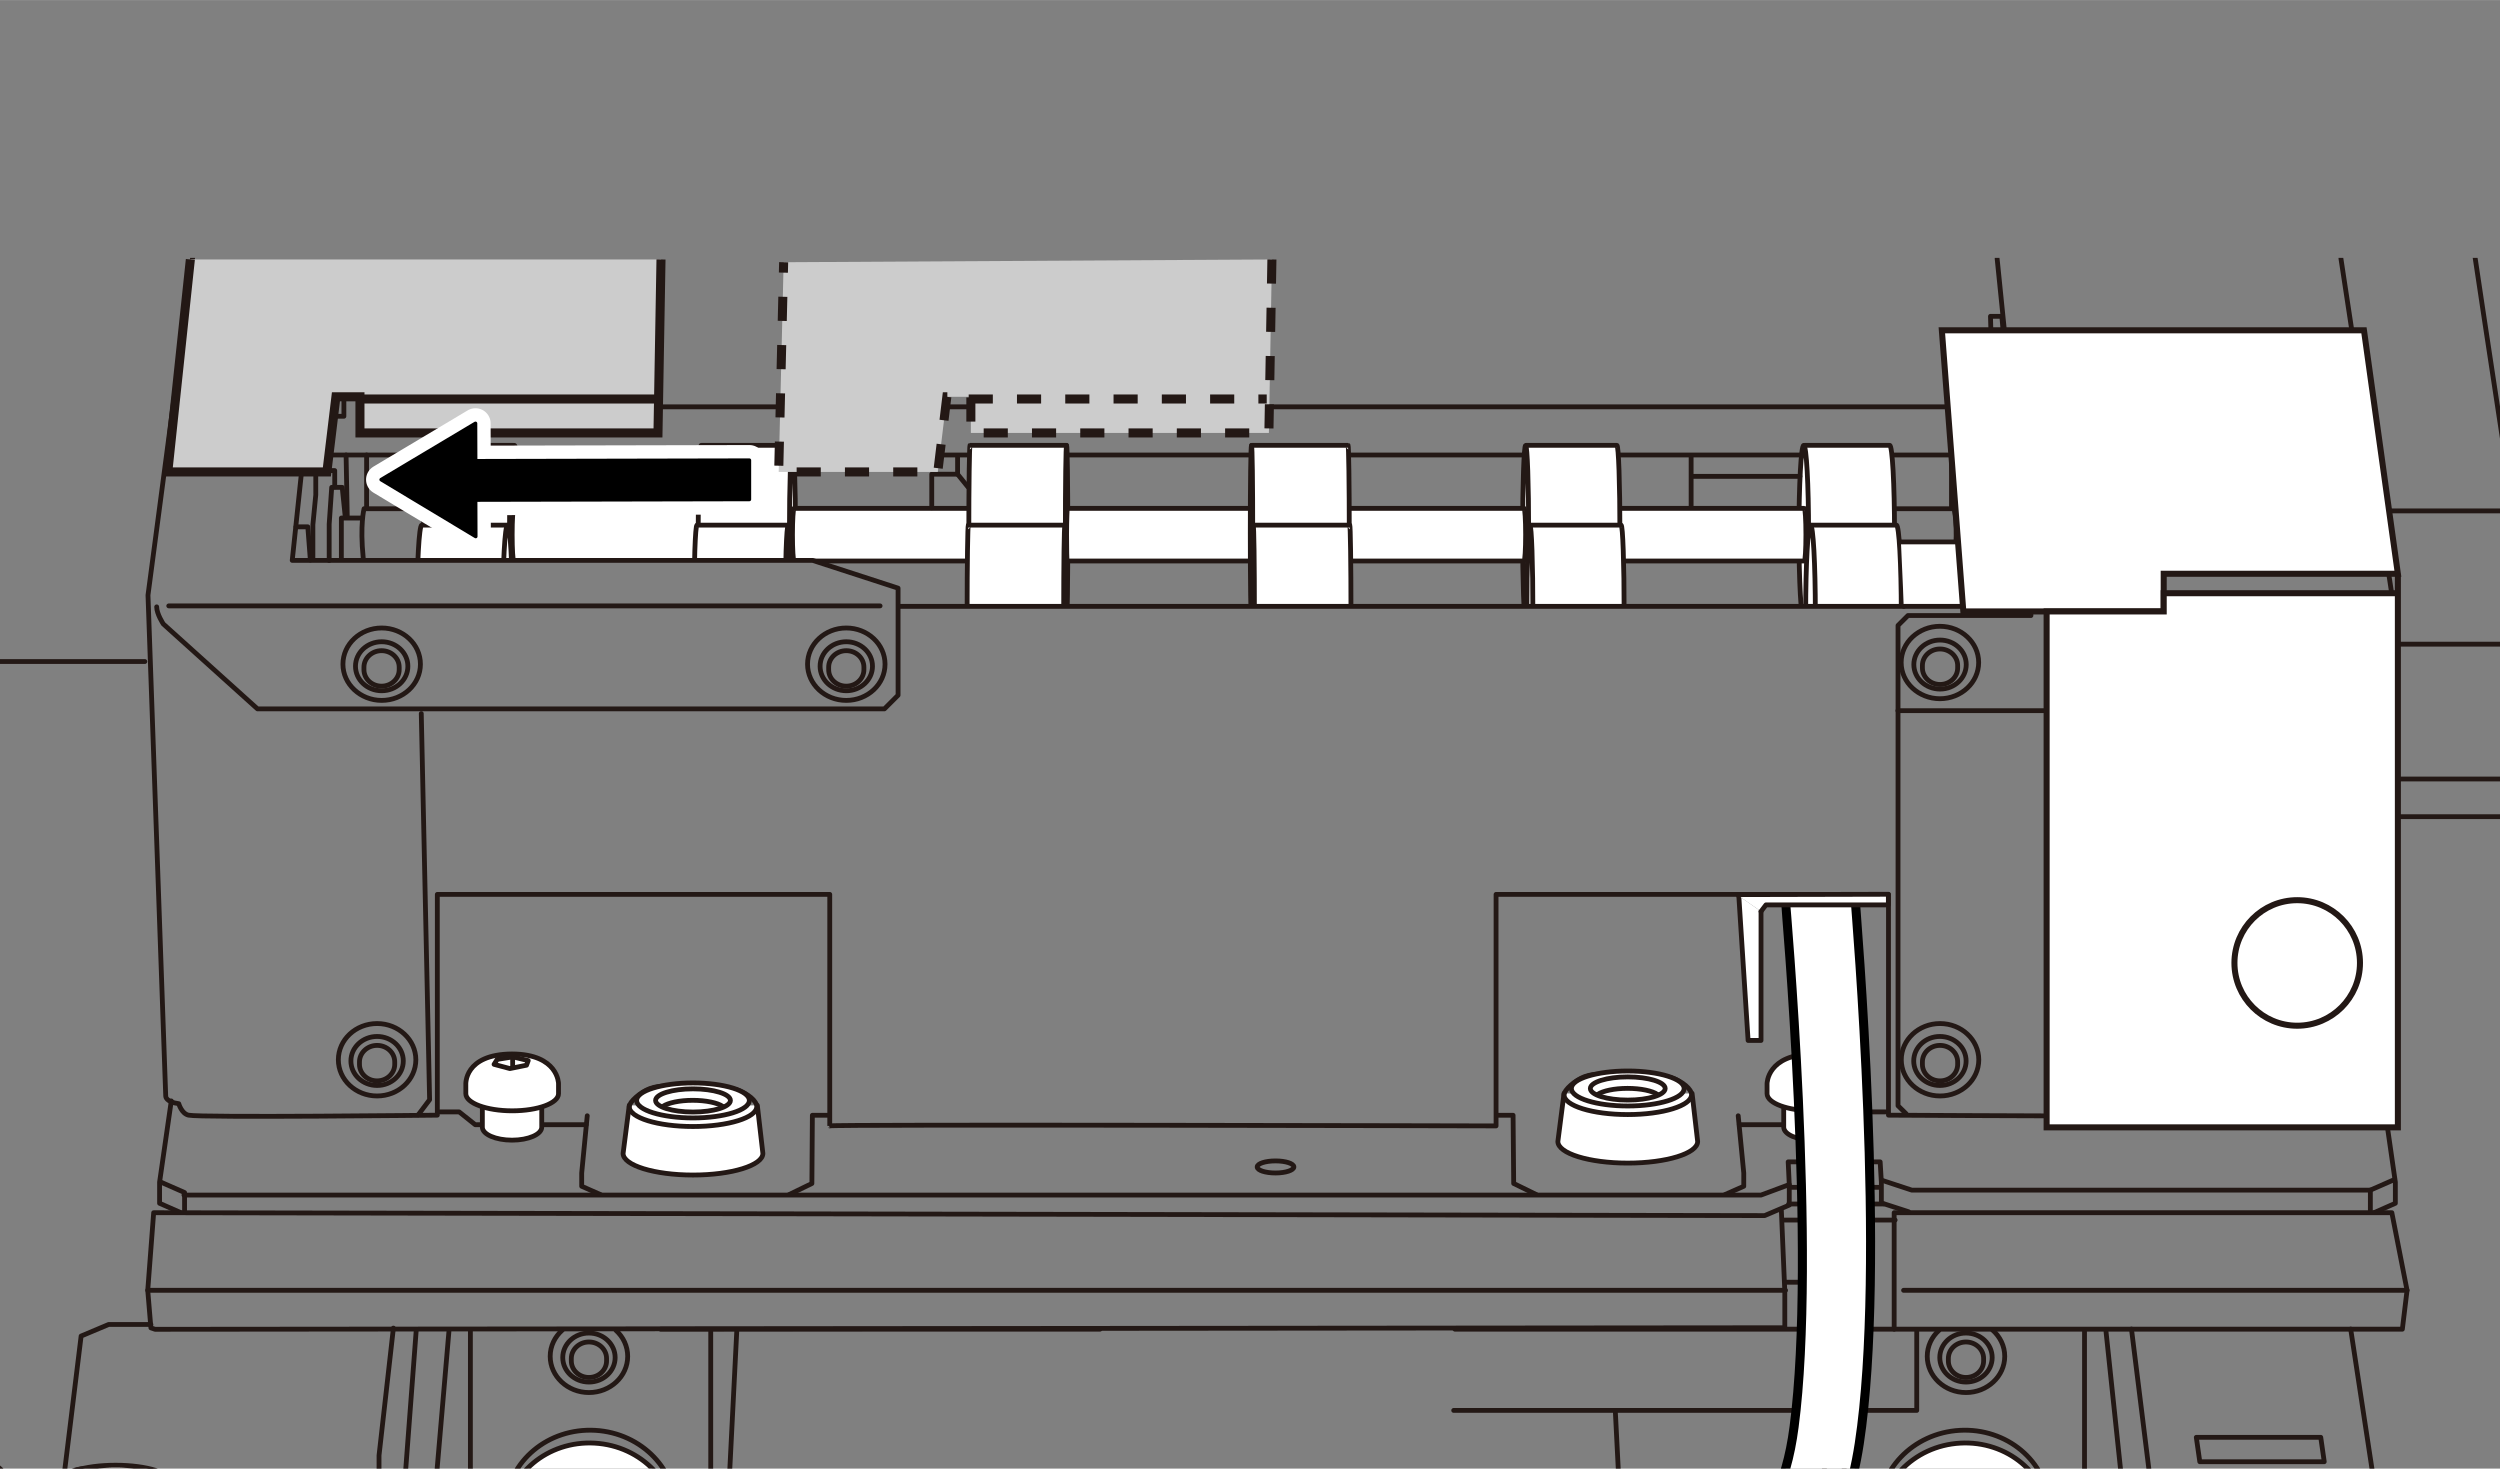 <?xml version="1.0" encoding="UTF-8"?><svg xmlns="http://www.w3.org/2000/svg" width="73.06mm" height="42.92mm" xmlns:xlink="http://www.w3.org/1999/xlink" viewBox="0 0 207.11 121.66"><rect x="0" y="0" width="207.11" height="121.66" fill="#808080" stroke="none"/><defs><style>.cls-1,.cls-2{stroke:#000;}.cls-1,.cls-2,.cls-3,.cls-4,.cls-5{stroke-linecap:round;}.cls-1,.cls-6,.cls-7{stroke-width:.75px;}.cls-1,.cls-6,.cls-7,.cls-8{stroke-miterlimit:10;}.cls-1,.cls-3,.cls-8{fill:#fff;}.cls-9{fill:#000;}.cls-9,.cls-10{stroke-width:0px;}.cls-11{clip-path:url(#clippath-2);}.cls-2{stroke-width:.3px;}.cls-2,.cls-10,.cls-4,.cls-5{fill:none;}.cls-2,.cls-3,.cls-4,.cls-5{stroke-linejoin:round;}.cls-6,.cls-3,.cls-7,.cls-8,.cls-4{stroke:#231815;}.cls-6,.cls-7{fill:#ccc;}.cls-12{clip-path:url(#clippath-1);}.cls-3,.cls-4{stroke-width:.4px;}.cls-7{stroke-dasharray:0 0 2 2;}.cls-8{stroke-width:.5px;}.cls-13{clip-path:url(#clippath);}.cls-5{stroke:#fff;stroke-width:2.51px;}</style><clipPath id="clippath"><rect class="cls-10" width="207.11" height="121.66"/></clipPath><clipPath id="clippath-1"><rect class="cls-10" x="-13.04" y="21.36" width="224.65" height="131.66"/></clipPath><clipPath id="clippath-2"><polygon class="cls-10" points="34.35 46.43 67.25 46.45 74.84 48.65 74.95 50.17 158.6 50.17 158.03 30.64 34.07 30.64 34.35 46.43"/></clipPath></defs><g id="_レイヤー_3"><g class="cls-13"><g class="cls-12"><path class="cls-3" d="M52.13,91.57l-.51,3.98c0,.99,2.59,1.79,5.79,1.79s5.79-.8,5.79-1.79l-.46-3.98"/><polyline class="cls-4" points="172.36 131.51 172.36 135.21 171.11 136.64 154.39 136.64 152.78 135.29 152.78 116.95"/><polyline class="cls-4" points="39.3 131.51 39.3 135.21 40.55 136.64 57.27 136.64 58.88 135.29 58.88 110.25"/><polyline class="cls-4" points="163.55 33.06 163.55 34.48 165.29 34.48 165.29 37.69 42.91 37.69"/><line class="cls-4" x1="197.34" y1="42.32" x2="208.29" y2="42.32"/><line class="cls-4" x1="198.22" y1="53.36" x2="212.98" y2="53.36"/><line class="cls-4" x1="198.29" y1="64.53" x2="212.68" y2="64.53"/><line class="cls-4" x1="198.29" y1="67.65" x2="213.38" y2="67.65"/><polyline class="cls-4" points="157.91 92.26 157.24 91.6 157.24 51.81 158.06 50.99 168.25 50.99 168.25 49.06 165.45 21.42"/><line class="cls-4" x1="169.36" y1="49.5" x2="196.36" y2="49.5"/><path class="cls-4" d="M197.25,49.35s0,1.26-.3,1.41c-.3.15-8.48,8.11-8.48,8.11h-31.24"/><ellipse class="cls-4" cx="160.72" cy="87.79" rx="3.21" ry="3"/><path class="cls-4" d="M162.88,87.89c0,1.12-.97,2.03-2.17,2.03s-2.17-.91-2.17-2.03.97-2.03,2.17-2.03,2.17.91,2.17,2.03Z"/><path class="cls-4" d="M162.18,87.97c0-.75-.65-1.37-1.46-1.37s-1.46.61-1.46,1.37v.2c0,.75.65,1.37,1.46,1.37s1.46-.61,1.46-1.37v-.2Z"/><path class="cls-4" d="M165.07,110.18c.62.55,1.01,1.32,1.01,2.18,0,1.65-1.44,3-3.21,3s-3.21-1.34-3.21-3c0-.84.37-1.61.97-2.15"/><path class="cls-4" d="M165.04,112.46c0,1.12-.97,2.03-2.17,2.03s-2.17-.91-2.17-2.03.97-2.03,2.17-2.03,2.17.91,2.17,2.03Z"/><path class="cls-4" d="M164.33,112.54c0-.75-.65-1.37-1.46-1.37s-1.46.61-1.46,1.37v.2c0,.75.65,1.37,1.46,1.37s1.46-.61,1.46-1.37v-.2Z"/><path class="cls-4" d="M169.76,124.67c.2,3.63-2.78,6.76-6.67,6.98-3.89.22-7.21-2.55-7.41-6.18-.2-3.63,2.78-6.76,6.67-6.98,3.89-.22,7.21,2.55,7.41,6.18Z"/><path class="cls-3" d="M169.8,125.73c.2,3.63-2.78,6.76-6.67,6.98-3.89.22-7.21-2.55-7.41-6.18-.2-3.63,2.78-6.76,6.67-6.98,3.89-.22,7.21,2.55,7.41,6.18Z"/><path class="cls-4" d="M163.92,54.88c0,1.65-1.44,3-3.21,3s-3.21-1.34-3.21-3,1.44-3,3.21-3,3.21,1.34,3.21,3Z"/><ellipse class="cls-4" cx="160.72" cy="55.05" rx="2.17" ry="2.03"/><path class="cls-4" d="M162.18,55.13c0-.75-.65-1.37-1.46-1.37s-1.46.61-1.46,1.37v.2c0,.75.65,1.37,1.46,1.37s1.46-.61,1.46-1.37v-.2Z"/><path class="cls-4" d="M25.43,38v-2.12l.07-1.71.7-7.97h.94l-.1,3.73h1.85v.63h-.7s-1.25.59-1.25,1.78v2.19"/><polyline class="cls-4" points="25.18 38.04 26.16 38.04 26.16 40.99 25.92 43.47 25.92 46.29"/><polyline class="cls-4" points="26.33 38.98 27.73 38.98 27.73 40.33"/><polyline class="cls-4" points="28.6 42.8 28.35 40.37 27.48 40.37 27.27 43.43 27.27 46.43"/><polyline class="cls-4" points="28.49 33.06 28.49 34.48 26.75 34.48 26.75 37.69 35.32 37.69"/><line class="cls-4" x1="28.67" y1="37.69" x2="28.77" y2="42.87"/><polyline class="cls-4" points="28.28 46.32 28.28 42.91 29.85 42.91"/><line class="cls-4" x1="30.37" y1="37.69" x2="30.37" y2="41.97"/><path class="cls-4" d="M34.93,42.14h-4.77s-.35,1.32-.07,4.07"/><polyline class="cls-4" points="24.52 43.64 25.5 43.64 25.71 46.39"/><line class="cls-4" x1="27.06" y1="37.79" x2="27.06" y2="38.8"/><path class="cls-4" d="M166.61,38v-2.12l-.07-1.71-.7-7.97h-.94l.1,3.73h-1.85v.63h.7s1.25.59,1.25,1.78v2.19"/><polyline class="cls-4" points="166.86 38.04 165.88 38.04 165.88 40.99 166.12 43.47 166.12 46.29"/><polyline class="cls-4" points="165.71 38.98 164.31 38.98 164.31 40.33"/><polyline class="cls-4" points="163.44 42.8 163.69 40.37 164.56 40.37 164.77 43.43 164.77 46.43"/><line class="cls-4" x1="163.37" y1="37.69" x2="163.27" y2="42.87"/><polyline class="cls-4" points="163.76 46.32 163.76 42.91 162.19 42.91"/><line class="cls-4" x1="161.67" y1="37.69" x2="161.67" y2="41.97"/><path class="cls-4" d="M157.11,42.14h4.77s.35,1.32.07,4.07"/><polyline class="cls-4" points="167.52 43.64 166.54 43.64 166.33 46.39"/><line class="cls-4" x1="164.98" y1="37.79" x2="164.98" y2="38.8"/><line class="cls-4" x1="166.46" y1="49.24" x2="166.62" y2="50.78"/><g class="cls-11"><path class="cls-3" d="M42.52,36.89h-7.03c-.22,0-.4,3.24-.4,7.24s.18,7.24.4,7.24h7.14"/><ellipse class="cls-3" cx="42.61" cy="44.13" rx=".4" ry="7.24"/><path class="cls-3" d="M59.02,42.11h-16.46c-.07,0-.13.98-.13,2.18s.06,2.18.13,2.18h16.5"/><path class="cls-3" d="M59.18,44.29c0,1.2-.06,2.18-.13,2.18s-.13-.98-.13-2.18.06-2.18.13-2.18.13.98.13,2.18Z"/><path class="cls-3" d="M41.97,43.5h-7.03c-.22,0-.4,3.24-.4,7.24s.18,7.24.4,7.24h7.14"/><path class="cls-3" d="M42.45,50.74c0,4-.18,7.24-.4,7.24s-.4-3.24-.4-7.24.18-7.24.4-7.24.4,3.24.4,7.24Z"/><path class="cls-3" d="M65.59,36.89h-7.5c-.14,0-.25,3.24-.25,7.24s.11,7.24.25,7.24h7.57"/><ellipse class="cls-3" cx="65.65" cy="44.13" rx=".25" ry="7.24"/><path class="cls-3" d="M65.24,43.5h-7.5c-.14,0-.25,3.24-.25,7.24s.11,7.24.25,7.24h7.57"/><path class="cls-3" d="M65.55,50.74c0,4-.11,7.24-.25,7.24s-.25-3.24-.25-7.24.11-7.24.25-7.24.25,3.24.25,7.24Z"/><path class="cls-3" d="M82.24,42.11h-16.46c-.07,0-.13.98-.13,2.18s.06,2.18.13,2.18h16.5"/><path class="cls-3" d="M82.4,44.29c0,1.2-.06,2.18-.13,2.18s-.13-.98-.13-2.18.06-2.18.13-2.18.13.98.13,2.18Z"/><path class="cls-3" d="M88.34,36.89h-7.98c-.05,0-.1,3.24-.1,7.24s.04,7.24.1,7.24h8"/><path class="cls-3" d="M88.46,44.13c0,4-.04,7.24-.1,7.24s-.1-3.24-.1-7.24.04-7.24.1-7.24.1,3.24.1,7.24Z"/><path class="cls-3" d="M88.2,43.5h-7.98c-.05,0-.1,3.24-.1,7.24s.04,7.24.1,7.24h8"/><path class="cls-3" d="M88.32,50.74c0,4-.04,7.24-.1,7.24s-.1-3.24-.1-7.24.04-7.24.1-7.24.1,3.24.1,7.24Z"/><path class="cls-3" d="M103.82,42.11h-15.41s-.05.98-.05,2.18.02,2.18.05,2.18h15.42"/><path class="cls-3" d="M103.88,44.29c0,1.2-.02,2.18-.05,2.18s-.05-.98-.05-2.18.02-2.18.05-2.18.05.98.05,2.18Z"/><path class="cls-3" d="M149.52,36.89h7.03c.22,0,.4,3.24.4,7.24s-.18,7.24-.4,7.24h-7.14"/><path class="cls-3" d="M149.03,44.13c0,4,.18,7.24.4,7.24s.4-3.24.4-7.24-.18-7.24-.4-7.24-.4,3.24-.4,7.24Z"/><path class="cls-3" d="M133.02,42.11h16.46c.07,0,.13.98.13,2.18s-.06,2.18-.13,2.18h-16.5"/><path class="cls-3" d="M132.86,44.29c0,1.2.06,2.18.13,2.18s.13-.98.13-2.18-.06-2.18-.13-2.18-.13.98-.13,2.18Z"/><path class="cls-3" d="M150.08,43.5h7.03c.22,0,.4,3.24.4,7.24s-.18,7.24-.4,7.24h-7.14"/><path class="cls-3" d="M149.59,50.74c0,4,.18,7.24.4,7.24s.4-3.24.4-7.24-.18-7.24-.4-7.24-.4,3.24-.4,7.24Z"/><path class="cls-3" d="M126.45,36.89h7.5c.14,0,.25,3.24.25,7.24s-.11,7.24-.25,7.24h-7.57"/><ellipse class="cls-3" cx="126.39" cy="44.13" rx=".25" ry="7.24"/><path class="cls-3" d="M126.8,43.5h7.5c.14,0,.25,3.24.25,7.24s-.11,7.24-.25,7.24h-7.57"/><path class="cls-3" d="M126.49,50.74c0,4,.11,7.24.25,7.24s.25-3.24.25-7.24-.11-7.24-.25-7.24-.25,3.24-.25,7.24Z"/><path class="cls-3" d="M109.8,42.11h16.46c.07,0,.13.98.13,2.18s-.06,2.18-.13,2.18h-16.5"/><path class="cls-3" d="M109.64,44.29c0,1.2.06,2.18.13,2.18s.13-.98.13-2.18-.06-2.18-.13-2.18-.13.98-.13,2.18Z"/><path class="cls-3" d="M103.7,36.89h7.98c.05,0,.1,3.24.1,7.24s-.04,7.24-.1,7.24h-8"/><path class="cls-3" d="M103.58,44.13c0,4,.04,7.24.1,7.24s.1-3.24.1-7.24-.04-7.24-.1-7.24-.1,3.24-.1,7.24Z"/><path class="cls-3" d="M103.84,43.5h7.98c.05,0,.1,3.24.1,7.24s-.04,7.24-.1,7.24h-8"/><path class="cls-3" d="M103.72,50.74c0,4,.04,7.24.1,7.24s.1-3.24.1-7.24-.04-7.24-.1-7.24-.1,3.24-.1,7.24Z"/></g><path class="cls-4" d="M25.5,34.17l-1.29,12.25h43.11l7.08,2.3v8.87l-1.13,1.13H21.33l-7.8-7.03s-.55-.83-.55-1.42"/><line class="cls-3" x1="157.72" y1="50.23" x2="74.51" y2="50.23"/><polyline class="cls-3" points="157.48 44.89 166.46 44.89 166.46 49.24 165.83 49.24 165.83 50.23 157.72 50.23"/><line class="cls-4" x1="29.75" y1="33.7" x2="162.7" y2="33.7"/><line class="cls-4" x1="140.1" y1="37.79" x2="140.1" y2="41.99"/><line class="cls-4" x1="140.28" y1="39.46" x2="149.11" y2="39.46"/><polyline class="cls-4" points="77.19 42.06 77.19 39.28 79.33 39.28 79.33 37.82"/><line class="cls-4" x1="79.33" y1="39.28" x2="80.18" y2="40.33"/><polyline class="cls-4" points="197.47 91.2 198.44 97.93 198.44 99.68 196.74 100.43"/><polygon class="cls-4" points="198.15 100.46 156.92 100.46 156.92 110.11 199.02 110.11 199.41 106.89 198.15 100.46"/><line class="cls-4" x1="199.41" y1="106.89" x2="157.7" y2="106.89"/><line class="cls-4" x1="174.47" y1="110.3" x2="179.14" y2="154.55"/><polyline class="cls-4" points="169.53 127.88 169.53 131.33 170.16 132.06 171.92 132.06 172.69 131.11 172.69 110.2"/><polyline class="cls-4" points="158.79 110.17 158.79 116.84 120.43 116.84"/><line class="cls-4" x1="150.8" y1="116.88" x2="153.51" y2="154.8"/><line class="cls-4" x1="135.76" y1="155.05" x2="133.82" y2="116.91"/><polyline class="cls-4" points="158.11 100.38 155.86 99.65 155.86 97.95 155.76 96.25 148.14 96.25 148.23 98.13 148.23 99.83 146.19 100.7 12.73 100.46 12.24 106.89 12.5 110 12.85 110.12 147.86 109.99 147.86 106.99 147.57 100.17"/><polyline class="cls-4" points="198.35 97.72 196.37 98.59 196.37 100.43"/><polyline class="cls-4" points="196.37 98.59 158.38 98.59 155.86 97.76"/><polyline class="cls-4" points="124.07 92.39 125.35 92.39 125.4 98.04 127.28 98.96"/><polyline class="cls-4" points="142.9 98.96 144.46 98.27 144.46 97.17 144 92.43"/><polyline class="cls-4" points="144.09 93.17 153.28 93.17 154.61 92.11 156.21 92.11"/><line class="cls-4" x1="148.32" y1="98.36" x2="155.67" y2="98.36"/><line class="cls-4" x1="156.04" y1="99.74" x2="148.18" y2="99.74"/><line class="cls-4" x1="147.72" y1="101.07" x2="157" y2="101.07"/><line class="cls-4" x1="156.92" y1="110.11" x2="120.53" y2="110.11"/><line class="cls-4" x1="152.78" y1="110.03" x2="152.78" y2="101.16"/><line class="cls-4" x1="152.78" y1="106.22" x2="147.91" y2="106.22"/><line class="cls-4" x1="150.11" y1="106.26" x2="150.43" y2="110.07"/><polyline class="cls-3" points="145.89 75.5 145.89 86.19 144.82 86.19 144.05 74.22"/><path class="cls-4" d="M193.93,21.4l4.23,27.9-.2,41.52s0,.47-1.08.61c0,0-.23.82-.81.95-.99.22-39.62,0-39.62,0v-18.29h-32.51v19.18s-55.34-.14-55.2,0v-19.18h-32.51v18.29s-19.62.22-20.61,0c-.58-.13-.81-.95-.81-.95-1.08-.14-1.08-.61-1.08-.61l-1.47-41.52,3.86-29.19"/><path class="cls-3" d="M147.77,91.19v2.18c0,.6,1.1,1.08,2.46,1.08s2.46-.48,2.46-1.08v-2.18"/><path class="cls-3" d="M150.23,87.31c-3.84.02-3.84,2.46-3.84,2.46v.83c0,.79,1.72,1.42,3.84,1.42s3.84-.64,3.84-1.42v-.74s.18-2.53-3.84-2.55"/><polygon class="cls-3" points="151.72 88.17 151.46 87.76 150.17 87.55 148.9 87.86 149.03 88.24 150.41 88.52 151.72 88.17"/><line class="cls-3" x1="150.18" y1="87.58" x2="150.18" y2="88.41"/><line class="cls-4" x1="12" y1="54.8" x2="-9.97" y2="54.8"/><ellipse class="cls-4" cx="31.24" cy="87.79" rx="3.21" ry="3"/><path class="cls-4" d="M29.07,87.89c0,1.12.97,2.03,2.17,2.03s2.17-.91,2.17-2.03-.97-2.03-2.17-2.03-2.17.91-2.17,2.03Z"/><path class="cls-4" d="M29.78,87.97c0-.75.65-1.37,1.46-1.37s1.46.61,1.46,1.37v.2c0,.75-.65,1.37-1.46,1.37s-1.46-.61-1.46-1.37v-.2Z"/><path class="cls-4" d="M46.59,110.18c-.62.55-1.01,1.32-1.01,2.18,0,1.65,1.44,3,3.21,3s3.21-1.34,3.21-3c0-.84-.37-1.61-.97-2.15"/><path class="cls-4" d="M46.62,112.46c0,1.12.97,2.03,2.17,2.03s2.17-.91,2.17-2.03-.97-2.03-2.17-2.03-2.17.91-2.17,2.03Z"/><path class="cls-4" d="M47.33,112.54c0-.75.65-1.37,1.46-1.37s1.46.61,1.46,1.37v.2c0,.75-.65,1.37-1.46,1.37s-1.46-.61-1.46-1.37v-.2Z"/><path class="cls-4" d="M41.9,124.67c-.2,3.63,2.78,6.76,6.67,6.98,3.89.22,7.21-2.55,7.41-6.18.2-3.63-2.78-6.76-6.67-6.98-3.89-.22-7.21,2.55-7.41,6.18Z"/><path class="cls-3" d="M41.86,125.73c-.2,3.63,2.78,6.76,6.67,6.98,3.89.22,7.21-2.55,7.41-6.18.2-3.63-2.78-6.76-6.67-6.98-3.89-.22-7.21,2.55-7.41,6.18Z"/><ellipse class="cls-4" cx="70.11" cy="55.02" rx="3.21" ry="3"/><ellipse class="cls-4" cx="70.11" cy="55.19" rx="2.17" ry="2.03"/><path class="cls-4" d="M68.65,55.27c0-.75.65-1.37,1.46-1.37s1.46.61,1.46,1.37v.2c0,.75-.65,1.37-1.46,1.37s-1.46-.61-1.46-1.37v-.2Z"/><path class="cls-4" d="M28.41,55.02c0,1.65,1.44,3,3.21,3s3.21-1.34,3.21-3-1.44-3-3.21-3-3.21,1.34-3.21,3Z"/><path class="cls-4" d="M29.45,55.19c0,1.12.97,2.03,2.17,2.03s2.17-.91,2.17-2.03-.97-2.03-2.17-2.03-2.17.91-2.17,2.03Z"/><path class="cls-4" d="M30.15,55.27c0-.75.65-1.37,1.46-1.37s1.46.61,1.46,1.37v.2c0,.75-.65,1.37-1.46,1.37s-1.46-.61-1.46-1.37v-.2Z"/><polyline class="cls-4" points="14.19 91.2 13.22 97.93 13.22 99.68 14.92 100.43"/><line class="cls-4" x1="12.24" y1="106.89" x2="147.92" y2="106.89"/><line class="cls-4" x1="37.19" y1="110.3" x2="33.39" y2="154.55"/><polyline class="cls-4" points="42.12 127.88 42.12 131.33 41.5 132.06 39.74 132.06 38.97 131.11 38.97 110.2"/><line class="cls-4" x1="61.04" y1="110.21" x2="58.79" y2="154.8"/><polyline class="cls-4" points="13.31 97.92 15.29 98.79 15.29 100.43"/><polyline class="cls-4" points="15.24 99 145.89 99 148.23 98.13"/><polyline class="cls-4" points="68.59 92.39 67.3 92.39 67.26 98.04 65.37 98.96"/><polyline class="cls-4" points="49.75 98.96 48.19 98.27 48.19 97.17 48.65 92.43"/><polyline class="cls-4" points="48.56 93.17 39.37 93.17 38.04 92.11 36.45 92.11"/><line class="cls-4" x1="54.73" y1="110.11" x2="91.13" y2="110.11"/><path class="cls-3" d="M44.88,91.19v2.18c0,.6-1.1,1.08-2.46,1.08s-2.46-.48-2.46-1.08v-2.18"/><path class="cls-3" d="M42.43,87.31c3.84.02,3.84,2.46,3.84,2.46v.83c0,.79-1.72,1.42-3.84,1.42s-3.84-.64-3.84-1.42v-.74s-.18-2.53,3.84-2.55"/><polygon class="cls-3" points="40.93 88.17 41.19 87.76 42.49 87.55 43.76 87.86 43.62 88.24 42.24 88.52 40.93 88.17"/><line class="cls-3" x1="42.47" y1="87.58" x2="42.47" y2="88.41"/><line class="cls-4" x1="72.91" y1="50.19" x2="13.98" y2="50.19"/><path class="cls-4" d="M107.19,96.67c0,.27-.68.5-1.52.5s-1.52-.22-1.52-.5.68-.5,1.52-.5,1.52.22,1.52.5Z"/><path class="cls-4" d="M62.69,91.68c0,.9-2.36,1.64-5.28,1.64s-5.28-.73-5.28-1.64c0-.4.92-1.21,1.7-1.5.97-.36,1.96-.14,3.58-.14,1.46,0,2.64-.07,3.6.23.96.3,1.69.96,1.69,1.41Z"/><path class="cls-3" d="M62.08,91.16c0,.8-2.09,1.45-4.67,1.45s-4.67-.65-4.67-1.45,2.09-1.45,4.67-1.45,4.67.65,4.67,1.45Z"/><path class="cls-4" d="M60.51,91.16c0,.53-1.39.96-3.1.96s-3.1-.43-3.1-.96,1.39-.96,3.1-.96,3.1.43,3.1.96Z"/><path class="cls-4" d="M54.92,91.65c.42-.29,1.37-.5,2.47-.5s2.08.21,2.49.51"/><path class="cls-3" d="M129.57,90.58l-.51,3.98c0,.99,2.59,1.79,5.79,1.79s5.79-.8,5.79-1.79l-.46-3.98"/><path class="cls-4" d="M140.13,90.69c0,.9-2.36,1.64-5.28,1.64s-5.28-.73-5.28-1.64c0-.4.92-1.21,1.7-1.5.97-.36,1.96-.14,3.58-.14,1.46,0,2.64-.07,3.6.23.96.3,1.69.96,1.69,1.41Z"/><ellipse class="cls-3" cx="134.85" cy="90.17" rx="4.67" ry="1.45"/><path class="cls-4" d="M137.95,90.17c0,.53-1.39.96-3.1.96s-3.1-.43-3.1-.96,1.39-.96,3.1-.96,3.1.43,3.1.96Z"/><path class="cls-4" d="M132.36,90.66c.42-.29,1.37-.5,2.47-.5s2.08.21,2.49.51"/><polyline class="cls-4" points="34.65 92.35 35.59 91.1 34.9 59.11"/><path class="cls-1" d="M134.57,128.73c7.66-.5,12.72-.31,14.06-10.53,1.89-14.38-.71-43.35-.72-43.64l5.78-.07c.07,1.22,2.6,30.29.34,45.09-2.24,14.74-11.81,14.56-19.32,15.05l-.15-5.9Z"/><polyline class="cls-3" points="144.05 74.22 144.04 74.11 156.44 74.08 156.44 74.96 146.3 74.96 145.89 75.5"/><path class="cls-4" d="M211.29,53.14s-1.09-.89-1.49-1.69c-.4-.8-4.77-30.23-4.77-30.23"/><polyline class="cls-4" points="31.8 130.31 31.4 123.75 31.4 120.57 32.59 110.02"/><line class="cls-4" x1="34.48" y1="110.22" x2="31.1" y2="154.97"/><polyline class="cls-4" points="176.58 110.1 179.42 132.95 198.22 132.95 194.74 110.1"/><polygon class="cls-4" points="192.55 121.09 182.24 121.09 181.95 119.07 192.26 119.07 192.55 121.09"/><path class="cls-4" d="M-5.55,119.42s6.55,1.06,6.55,4.21v3.28s0,1.7-2.57,2.7"/><polyline class="cls-4" points="4.41 129.57 6.72 110.68 9 109.72 12.5 109.72"/><path class="cls-4" d="M14.86,123.35c0,.9-2.36,1.64-5.28,1.64s-5.28-.73-5.28-1.64c0-.4.92-1.21,1.7-1.5.97-.36,1.96-.14,3.58-.14,1.46,0,2.64-.07,3.6.23.96.3,1.69.96,1.69,1.41Z"/><path class="cls-3" d="M14.25,122.83c0,.8-2.09,1.45-4.67,1.45s-4.67-.65-4.67-1.45,2.09-1.45,4.67-1.45,4.67.65,4.67,1.45Z"/></g><rect class="cls-10" x="-13.04" y="15.61" width="224.65" height="115.9"/><path class="cls-8" d="M187.93,59.97v26.69c0,1.32,1.07,2.39,2.39,2.39s2.39-1.07,2.39-2.39v-26.69"/><polygon class="cls-8" points="160.87 27.36 162.65 50.65 169.55 50.65 179.25 50.65 179.25 47.53 198.65 47.53 195.84 27.36 160.87 27.36"/><polyline class="cls-8" points="198.65 49.14 179.25 49.14 179.25 50.65 169.55 50.65 169.55 93.39 198.65 93.39 198.65 47.53"/><path class="cls-8" d="M195.51,79.77c0,2.87-2.33,5.2-5.2,5.2s-5.2-2.33-5.2-5.2,2.33-5.2,5.2-5.2,5.2,2.33,5.2,5.2Z"/><rect class="cls-10" x="-13.04" y="11.18" width="224.65" height="100.52"/></g></g><g id="_レイヤー_5"><polyline class="cls-6" points="54.76 21.49 54.51 35.86 29.82 35.86 29.82 32.87 27.83 32.87 27.08 39.09 13.9 39.09 15.77 21.49"/><line class="cls-6" x1="29.65" y1="33.05" x2="54.34" y2="33.05"/><polyline class="cls-7" points="105.37 21.49 105.12 35.86 80.43 35.86 80.43 32.87 78.44 32.87 77.69 39.09 64.51 39.09 64.92 21.72"/><line class="cls-7" x1="80.25" y1="33.05" x2="104.94" y2="33.05"/></g><g id="_レイヤー_6"><polygon class="cls-9" points="39.4 41.42 62.08 41.37 62.08 38.12 39.4 38.17 39.39 35.07 31.58 39.73 39.41 44.44 39.4 41.42"/><polygon class="cls-5" points="39.4 41.42 62.08 41.37 62.08 38.12 39.4 38.17 39.39 35.07 31.58 39.73 39.41 44.44 39.4 41.42"/><polygon class="cls-9" points="39.4 41.42 62.08 41.37 62.08 38.12 39.4 38.17 39.39 35.07 31.58 39.73 39.41 44.44 39.4 41.42"/><polygon class="cls-2" points="39.4 41.42 62.08 41.37 62.08 38.12 39.4 38.17 39.39 35.07 31.58 39.73 39.41 44.44 39.4 41.42"/></g></svg>